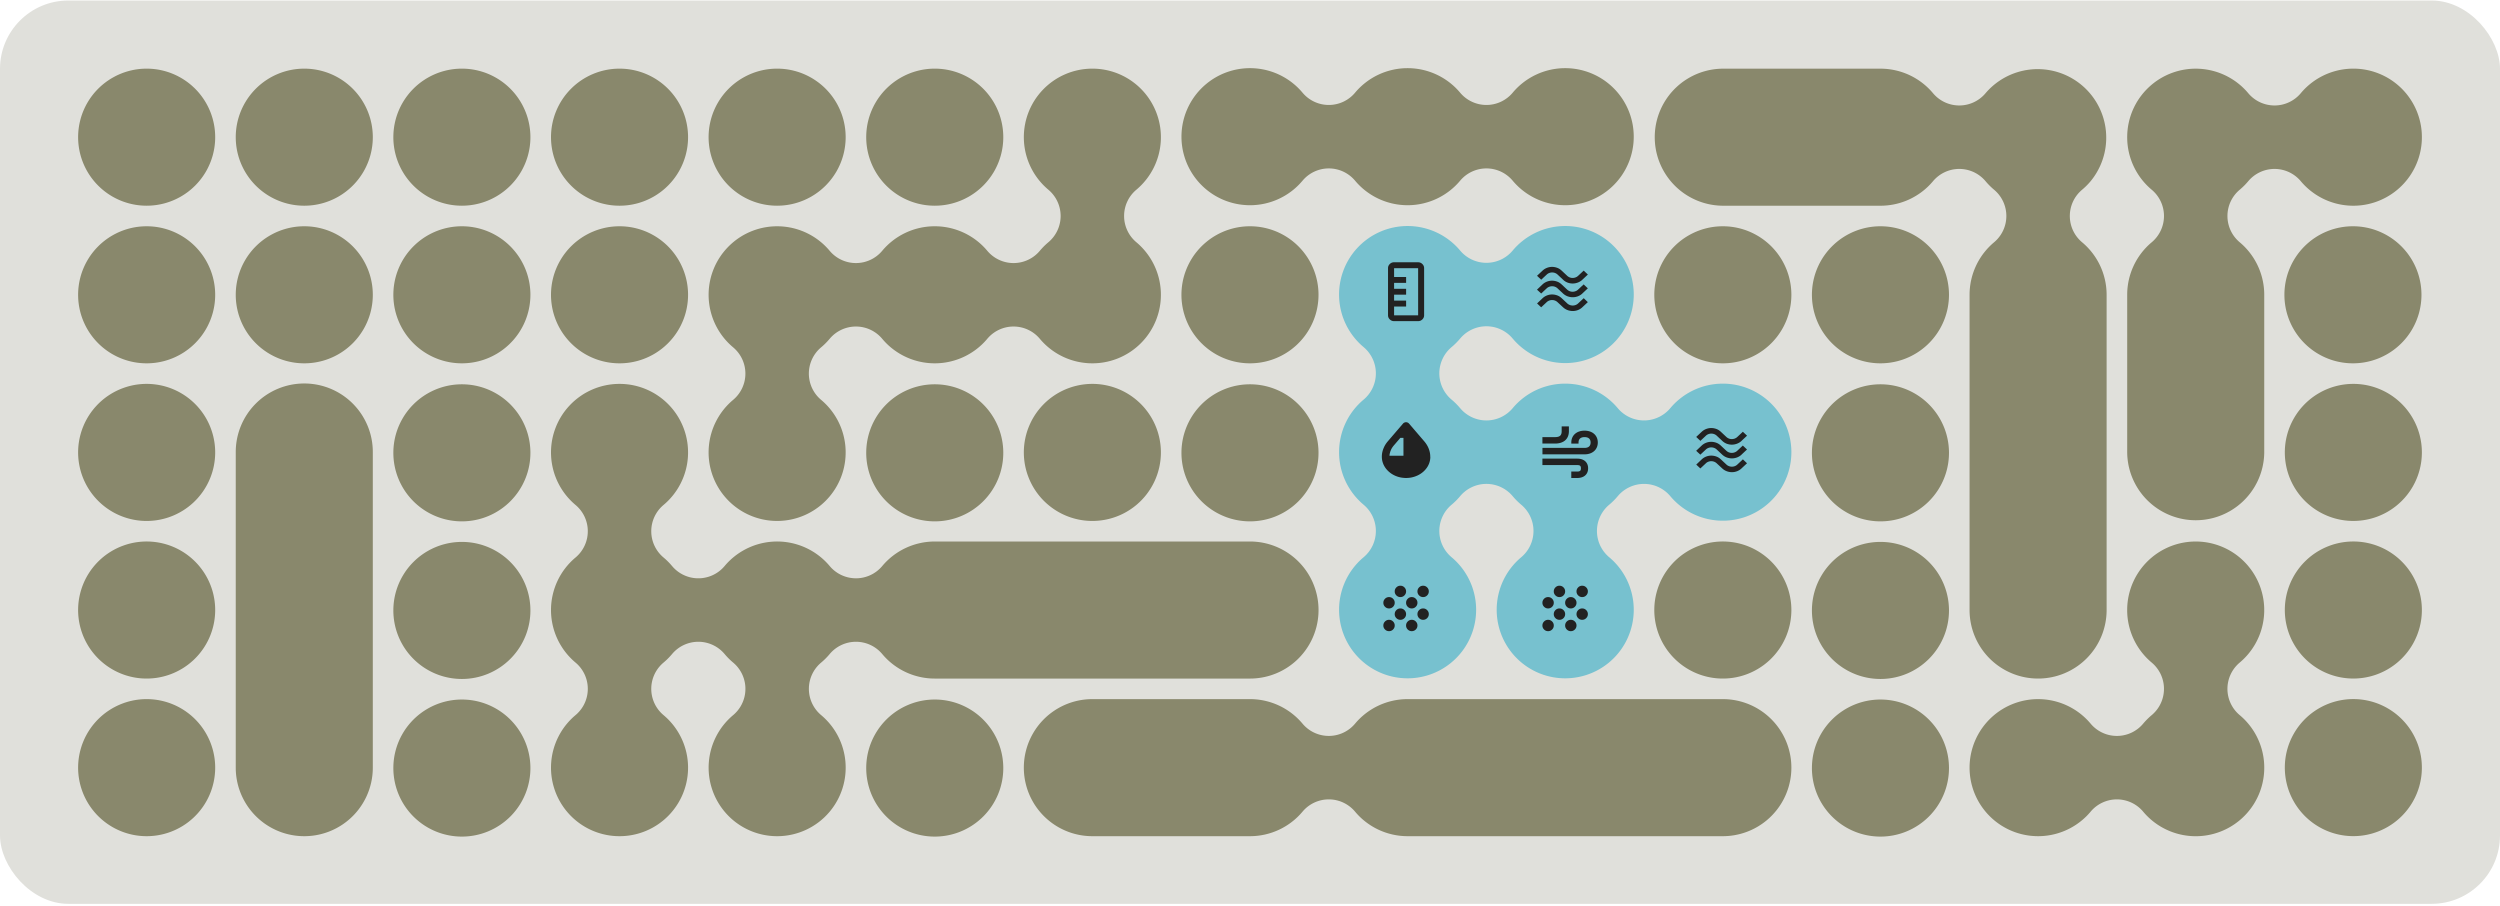 <svg xmlns="http://www.w3.org/2000/svg" width="1024" height="371" fill="none"><rect width="1024" height="370" y=".211" fill="#E0E0DB" rx="28"/><path fill="#89886C" d="M798.304 120.75a28.071 28.071 0 0 1-49.59 18.022 28.071 28.071 0 0 1 21.52-46.092 28.07 28.07 0 0 1 28.07 28.07Zm0 64.562a28.07 28.07 0 1 1-56.139 0 28.07 28.07 0 0 1 56.139 0Zm0 64.557a28.07 28.07 0 1 1-56.139 0 28.07 28.07 0 0 1 56.139 0Zm0 64.562a28.07 28.07 0 1 1-56.139 0 28.07 28.07 0 0 1 56.139 0ZM733.745 120.75a28.07 28.07 0 1 1-56.141 0 28.07 28.07 0 0 1 56.141 0Zm0 129.119a28.069 28.069 0 0 1-49.59 18.022 28.07 28.07 0 1 1 49.59-18.022ZM540.062 120.75a28.071 28.071 0 0 1-49.59 18.022 28.066 28.066 0 0 1 3.498-39.543 28.07 28.07 0 0 1 46.092 21.521Zm0 64.562a28.07 28.07 0 1 1-56.139 0 28.07 28.07 0 0 1 56.139 0Zm-64.559 0a28.064 28.064 0 0 1-10.048 21.52 28.07 28.07 0 1 1 10.048-21.52Zm251.694 111.097a28.069 28.069 0 0 1-3.498 39.542 28.069 28.069 0 0 1-18.023 6.55H576.555a28.064 28.064 0 0 1-21.52-10.048 14.044 14.044 0 0 0-10.761-5.024 14.035 14.035 0 0 0-10.76 5.024 28.07 28.07 0 0 1-21.52 10.048h-64.561a28.07 28.07 0 0 1 0-56.14h64.561a28.07 28.07 0 0 1 21.52 10.048 14.044 14.044 0 0 0 10.76 5.024 14.036 14.036 0 0 0 10.761-5.024 28.07 28.07 0 0 1 21.52-10.048h129.121a28.074 28.074 0 0 1 21.521 10.048ZM410.945 56.187a28.07 28.07 0 1 1-56.141-.001 28.07 28.07 0 0 1 56.141.001Zm0 129.125a28.07 28.07 0 1 1-56.139 0 28.07 28.07 0 0 1 56.139 0Zm0 129.119a28.07 28.07 0 1 1-56.139 0 28.07 28.07 0 0 1 56.139 0ZM346.382 56.187a28.07 28.07 0 1 1-56.141-.001 28.07 28.07 0 0 1 56.141.001Zm-64.551 0a28.07 28.07 0 1 1-56.14.002 28.07 28.07 0 0 1 56.14-.002Zm0 64.563a28.07 28.07 0 1 1-56.141 0 28.07 28.07 0 0 1 56.141 0Z"/><path fill="#89886C" d="M429.412 77.707a14.035 14.035 0 0 1 0 21.52 28.026 28.026 0 0 0-3.499 3.499 14.03 14.03 0 0 1-16.697 3.706 14.034 14.034 0 0 1-4.823-3.706 28.069 28.069 0 0 0-43.04 0 14.044 14.044 0 0 1-10.76 5.024 14.036 14.036 0 0 1-10.761-5.024 28.069 28.069 0 1 0-39.542 39.542 14.025 14.025 0 0 1 5.024 10.76 14.036 14.036 0 0 1-5.024 10.76 28.074 28.074 0 0 0-3.498 39.543 28.069 28.069 0 0 0 43.04 0 28.073 28.073 0 0 0-3.498-39.543 14.03 14.03 0 0 1-3.706-16.697 14.025 14.025 0 0 1 3.706-4.823 27.987 27.987 0 0 0 3.498-3.498 14.044 14.044 0 0 1 10.761-5.024 14.035 14.035 0 0 1 10.76 5.024 28.07 28.07 0 0 0 43.04 0 14.034 14.034 0 0 1 21.52 0 28.07 28.07 0 1 0 39.543-39.542 14.035 14.035 0 0 1 0-21.52 28.07 28.07 0 1 0-36.044 0Z"/><path fill="#89886C" d="M533.525 231.851a28.07 28.07 0 0 1-21.52 46.092H382.883a28.07 28.07 0 0 1-21.52-10.048 14.044 14.044 0 0 0-10.76-5.024 14.036 14.036 0 0 0-10.761 5.024 27.987 27.987 0 0 1-3.498 3.498 14.034 14.034 0 0 0 0 21.52 28.074 28.074 0 0 1 3.498 39.543 28.069 28.069 0 0 1-43.04 0 28.073 28.073 0 0 1 3.498-39.543 14.03 14.03 0 0 0 3.706-16.697 14.034 14.034 0 0 0-3.706-4.823 28.055 28.055 0 0 1-3.498-3.498 14.034 14.034 0 0 0-21.52 0 28.123 28.123 0 0 1-3.498 3.498 14.037 14.037 0 0 0-3.707 16.698 14.033 14.033 0 0 0 3.707 4.822 28.073 28.073 0 0 1 0 43.041 28.073 28.073 0 0 1-39.543-3.498 28.073 28.073 0 0 1 3.498-39.543 14.03 14.03 0 0 0 3.706-16.697 14.034 14.034 0 0 0-3.706-4.823 28.07 28.07 0 0 1 0-43.04 14.044 14.044 0 0 0 5.024-10.761 14.035 14.035 0 0 0-5.024-10.76 28.07 28.07 0 1 1 36.045 0 14.034 14.034 0 0 0 0 21.521 28.055 28.055 0 0 1 3.498 3.498 14.03 14.03 0 0 0 16.697 3.706 14.034 14.034 0 0 0 4.823-3.706 28.064 28.064 0 0 1 39.542-3.498 27.92 27.92 0 0 1 3.498 3.498 14.044 14.044 0 0 0 10.761 5.024 14.035 14.035 0 0 0 10.76-5.024 28.07 28.07 0 0 1 21.52-10.048h129.122a28.071 28.071 0 0 1 21.52 10.048ZM217.257 56.187a28.07 28.07 0 1 1-56.141-.001 28.07 28.07 0 0 1 56.141.001Zm0 64.563a28.071 28.071 0 0 1-49.59 18.022 28.071 28.071 0 0 1 21.52-46.092 28.07 28.07 0 0 1 28.07 28.07Zm0 64.562a28.07 28.07 0 1 1-56.139 0 28.07 28.07 0 0 1 56.139 0Zm0 64.557a28.07 28.07 0 1 1-56.139 0 28.07 28.07 0 0 1 56.139 0Zm0 64.562a28.07 28.07 0 1 1-56.139 0 28.07 28.07 0 0 1 56.139 0ZM152.702 56.187a28.07 28.07 0 1 1-56.14.002 28.07 28.07 0 0 1 56.14-.002Zm0 64.563a28.07 28.07 0 1 1-56.141 0 28.07 28.07 0 0 1 56.141 0Zm-56.139 64.562a28.07 28.07 0 1 1 56.139 0v129.122a28.073 28.073 0 0 1-10.047 21.52 28.073 28.073 0 0 1-39.543-3.498 28.074 28.074 0 0 1-6.55-18.022V185.312ZM88.14 56.187a28.07 28.07 0 1 1-56.14 0 28.07 28.07 0 0 1 56.14 0Zm0 64.563a28.07 28.07 0 1 1-56.141 0 28.07 28.07 0 0 1 56.14 0Zm0 64.562a28.069 28.069 0 0 1-49.59 18.022 28.07 28.07 0 1 1 49.59-18.022Zm0 64.557a28.069 28.069 0 0 1-49.59 18.022 28.07 28.07 0 1 1 49.59-18.022Zm0 64.562a28.069 28.069 0 0 1-49.59 18.022 28.07 28.07 0 1 1 49.59-18.022ZM852.824 77.717a14.034 14.034 0 0 0 0 21.519 28.066 28.066 0 0 1 10.047 21.52V249.87a28.066 28.066 0 0 1-28.068 28.068 28.069 28.069 0 0 1-28.069-28.068V120.755a28.071 28.071 0 0 1 10.047-21.52 14.035 14.035 0 0 0 0-21.518 28.136 28.136 0 0 1-3.498-3.498 14.03 14.03 0 0 0-16.697-3.706 14.03 14.03 0 0 0-4.822 3.706 28.068 28.068 0 0 1-21.519 10.047h-64.558a28.069 28.069 0 0 1 0-56.137h64.558a28.067 28.067 0 0 1 21.519 10.047 14.032 14.032 0 0 0 21.519 0 28.07 28.07 0 0 1 43.039 36.043 28.136 28.136 0 0 1-3.498 3.498ZM619.596 74.01a14.03 14.03 0 0 0-16.697-3.706 14.03 14.03 0 0 0-4.822 3.705 28.07 28.07 0 0 1-43.039 0 14.03 14.03 0 0 0-16.697-3.705 14.03 14.03 0 0 0-4.822 3.705A28.062 28.062 0 0 1 512 84.057a28.067 28.067 0 0 1-18.021-49.588 28.067 28.067 0 0 1 39.54 3.498 14.03 14.03 0 0 0 16.697 3.706 14.03 14.03 0 0 0 4.822-3.706 28.069 28.069 0 0 1 43.039 0 14.03 14.03 0 0 0 16.697 3.706 14.03 14.03 0 0 0 4.822-3.706 28.067 28.067 0 0 1 43.038 0 28.068 28.068 0 1 1-43.038 36.042Z"/><path fill="#89886C" d="M917.382 271.394a14.053 14.053 0 0 0-5.023 10.76 14.031 14.031 0 0 0 5.023 10.759 28.07 28.07 0 1 1-39.54 39.541 14.03 14.03 0 0 0-16.697-3.706 14.03 14.03 0 0 0-4.822 3.706 28.068 28.068 0 1 1 0-36.043 14.03 14.03 0 0 0 16.697 3.706 14.03 14.03 0 0 0 4.822-3.706 28.123 28.123 0 0 1 3.498-3.498 14.03 14.03 0 0 0 3.706-16.696 14.044 14.044 0 0 0-3.706-4.823 28.066 28.066 0 0 1 0-43.038 28.068 28.068 0 0 1 36.042 43.038Zm25.022-197.175a14.03 14.03 0 0 0-16.696-3.706 14.043 14.043 0 0 0-4.823 3.706 27.994 27.994 0 0 1-3.498 3.498 14.034 14.034 0 0 0 0 21.519 28.067 28.067 0 0 1 10.048 21.52v64.556a28.07 28.07 0 0 1-56.137 0v-64.557a28.066 28.066 0 0 1 10.047-21.52 14.034 14.034 0 0 0 0-21.518 28.062 28.062 0 0 1-10.047-21.52 28.068 28.068 0 0 1 49.587-18.02 14.043 14.043 0 0 0 10.76 5.023 14.034 14.034 0 0 0 10.759-5.024 28.07 28.07 0 1 1 39.541 39.54 28.07 28.07 0 0 1-39.541-3.497Z"/><path fill="#89886C" d="M963.931 92.68a28.069 28.069 0 1 0 0 56.137 28.069 28.069 0 0 0 0-56.137Zm0 64.558a28.069 28.069 0 1 0 .002 56.138 28.069 28.069 0 0 0-.002-56.138Zm0 64.555a28.068 28.068 0 1 0 0 56.136 28.068 28.068 0 0 0 0-56.136Zm0 64.551a28.068 28.068 0 1 0 0 56.136 28.068 28.068 0 0 0 0-56.136Z"/><path fill="#77C1CF" d="M684.156 167.187a14.044 14.044 0 0 1-10.76 5.023 14.035 14.035 0 0 1-10.761-5.023 28.069 28.069 0 0 0-43.04 0 14.034 14.034 0 0 1-21.52 0 28.071 28.071 0 0 0-3.499-3.499 14.03 14.03 0 0 1-3.706-16.697 14.044 14.044 0 0 1 3.706-4.823 28.063 28.063 0 0 0 3.499-3.498 14.03 14.03 0 0 1 16.697-3.706 14.034 14.034 0 0 1 4.823 3.706 28.07 28.07 0 1 0 0-36.044 14.034 14.034 0 0 1-21.52 0 28.078 28.078 0 0 0-21.521-10.048 28.069 28.069 0 0 0-18.022 49.59 14.044 14.044 0 0 1 5.024 10.76 14.036 14.036 0 0 1-5.024 10.76 28.07 28.07 0 0 0 0 43.041 14.025 14.025 0 0 1 5.024 10.76 14.036 14.036 0 0 1-5.024 10.76 28.073 28.073 0 0 0 0 43.041 28.069 28.069 0 0 0 39.543-3.498 28.073 28.073 0 0 0-3.499-39.543 14.03 14.03 0 0 1-3.706-16.697 14.025 14.025 0 0 1 3.706-4.823 28.063 28.063 0 0 0 3.499-3.498 14.03 14.03 0 0 1 16.697-3.706 14.034 14.034 0 0 1 4.823 3.706 28.055 28.055 0 0 0 3.498 3.498 14.025 14.025 0 0 1 5.024 10.76 14.036 14.036 0 0 1-5.024 10.76 28.073 28.073 0 0 0 0 43.041 28.069 28.069 0 0 0 39.542-3.498 28.074 28.074 0 0 0 0-36.045 28.055 28.055 0 0 0-3.498-3.498 14.03 14.03 0 0 1-3.706-16.697 14.025 14.025 0 0 1 3.706-4.823 27.987 27.987 0 0 0 3.498-3.498 14.044 14.044 0 0 1 10.761-5.024 14.035 14.035 0 0 1 10.76 5.024 28.07 28.07 0 1 0 0-36.044Z"/><path fill="#222" d="M648.14 114.574a5.57 5.57 0 0 1-1.874 1.161 5.983 5.983 0 0 1-2.106.393 6.026 6.026 0 0 1-2.076-.378 5.32 5.32 0 0 1-1.845-1.176l-2.265-2.121a3.166 3.166 0 0 0-1.031-.639 3.314 3.314 0 0 0-2.367 0 3.069 3.069 0 0 0-1.031.639l-2.266 2.121-1.714-1.612 2.266-2.121a5.544 5.544 0 0 1 1.844-1.147 5.777 5.777 0 0 1 2.077-.378c.697 0 1.38.131 2.062.378.683.247 1.278.639 1.83 1.147l2.266 2.121a3.248 3.248 0 0 0 2.236.885c.407 0 .799-.072 1.191-.217a3.117 3.117 0 0 0 1.075-.668l2.265-2.121 1.714 1.612-2.266 2.121h.015Zm0 5.649a5.618 5.618 0 0 1-1.859 1.147 5.906 5.906 0 0 1-2.106.378 6.105 6.105 0 0 1-2.091-.378 5.608 5.608 0 0 1-1.859-1.147l-2.266-2.12a3.15 3.15 0 0 0-1.031-.639 3.29 3.29 0 0 0-1.176-.218c-.407 0-.799.072-1.191.218a3.047 3.047 0 0 0-1.031.639l-2.266 2.12-1.713-1.583 2.265-2.149a5.55 5.55 0 0 1 1.845-1.148 5.767 5.767 0 0 1 2.076-.377c.698 0 1.38.13 2.063.377.682.247 1.278.639 1.829 1.148l2.266 2.12a3.257 3.257 0 0 0 2.236.886 3.39 3.39 0 0 0 1.191-.218 3.102 3.102 0 0 0 1.075-.668l2.265-2.12 1.714 1.612-2.265 2.12h.029Zm-.029 5.649a5.532 5.532 0 0 1-1.845 1.147 5.747 5.747 0 0 1-2.076.378 6.176 6.176 0 0 1-2.092-.378 5.592 5.592 0 0 1-1.859-1.147l-2.294-2.12a3.15 3.15 0 0 0-1.031-.639 3.258 3.258 0 0 0-1.177-.218c-.406 0-.798.073-1.176.218a3.047 3.047 0 0 0-1.031.639l-2.266 2.12-1.684-1.583 2.265-2.149a5.548 5.548 0 0 1 1.845-1.147 5.747 5.747 0 0 1 2.076-.378c.697 0 1.38.131 2.063.378.682.247 1.278.639 1.829 1.147l2.266 2.12c.319.305.683.523 1.075.668a3.313 3.313 0 0 0 2.367 0 3.035 3.035 0 0 0 1.06-.668l2.266-2.12 1.684 1.612-2.265 2.12Zm65.228 54.707a5.543 5.543 0 0 1-1.873 1.162 5.99 5.99 0 0 1-2.106.392 6.03 6.03 0 0 1-2.077-.377 5.31 5.31 0 0 1-1.844-1.177l-2.266-2.12a3.15 3.15 0 0 0-1.031-.639 3.313 3.313 0 0 0-2.367 0 3.063 3.063 0 0 0-1.031.639l-2.266 2.12-1.713-1.612 2.265-2.12a5.544 5.544 0 0 1 1.844-1.147 5.756 5.756 0 0 1 2.077-.378c.697 0 1.38.131 2.062.378.683.247 1.278.639 1.83 1.147l2.266 2.12a3.248 3.248 0 0 0 2.236.886c.407 0 .799-.072 1.191-.217a3.12 3.12 0 0 0 1.075-.669l2.265-2.12 1.714 1.612-2.266 2.12h.015Zm0 5.65a5.608 5.608 0 0 1-1.859 1.147 5.906 5.906 0 0 1-2.106.378 6.114 6.114 0 0 1-2.091-.378 5.608 5.608 0 0 1-1.859-1.147l-2.266-2.12a3.129 3.129 0 0 0-1.031-.639 3.287 3.287 0 0 0-1.176-.218c-.407 0-.799.072-1.191.218a3.057 3.057 0 0 0-1.031.639l-2.265 2.12-1.714-1.583 2.265-2.15a5.564 5.564 0 0 1 1.845-1.147 5.772 5.772 0 0 1 2.077-.377c.697 0 1.379.13 2.062.377.682.247 1.278.639 1.83 1.147l2.265 2.121a3.258 3.258 0 0 0 2.237.886c.406 0 .798-.073 1.191-.218a3.09 3.09 0 0 0 1.074-.668l2.266-2.121 1.713 1.613-2.265 2.12h.029Zm-.029 5.649a5.554 5.554 0 0 1-1.844 1.147 5.756 5.756 0 0 1-2.077.378 6.17 6.17 0 0 1-2.091-.378 5.588 5.588 0 0 1-1.859-1.147l-2.295-2.12a3.15 3.15 0 0 0-1.031-.639 3.257 3.257 0 0 0-1.176-.218c-.407 0-.799.073-1.177.218a3.057 3.057 0 0 0-1.031.639l-2.265 2.12-1.685-1.583 2.266-2.149a5.537 5.537 0 0 1 1.844-1.148 5.768 5.768 0 0 1 2.077-.377c.697 0 1.379.131 2.062.377.682.247 1.278.639 1.83 1.148l2.265 2.12c.32.305.683.523 1.075.668a3.309 3.309 0 0 0 2.367 0 3.035 3.035 0 0 0 1.06-.668l2.266-2.12 1.684 1.612-2.265 2.12Zm-129.991-62.757c0 .668-.232 1.222-.726 1.706-.494.483-1.06.71-1.743.71h-9.846a2.398 2.398 0 0 1-1.743-.71c-.493-.484-.726-1.038-.726-1.706v-19.275c0-.668.233-1.222.726-1.706a2.374 2.374 0 0 1 1.743-.71h9.846c.683 0 1.249.227 1.743.71.494.484.726 1.038.726 1.706v19.275Zm-2.454 0v-19.275h-9.847v3.611h4.924v2.416h-4.924v2.416h4.924v2.417h-4.924v2.416h4.924v2.417h-4.924v3.61h9.847v-.028Zm-11.917 129.407a2.24 2.24 0 0 1-1.643-.683 2.242 2.242 0 0 1-.684-1.644c0-.64.228-1.188.684-1.644a2.24 2.24 0 0 1 1.643-.683c.64 0 1.188.228 1.644.683.456.456.684 1.004.684 1.644 0 .64-.228 1.188-.684 1.644a2.245 2.245 0 0 1-1.644.683Zm9.309 0c-.64 0-1.187-.228-1.643-.683a2.242 2.242 0 0 1-.684-1.644c0-.64.228-1.188.684-1.644a2.242 2.242 0 0 1 1.643-.683c.64 0 1.188.228 1.644.683.456.456.684 1.004.684 1.644 0 .64-.228 1.188-.684 1.644a2.245 2.245 0 0 1-1.644.683Zm-4.654-4.654c-.64 0-1.188-.228-1.644-.684a2.24 2.24 0 0 1-.683-1.644c0-.64.227-1.187.683-1.643a2.242 2.242 0 0 1 1.644-.684c.64 0 1.188.228 1.644.684.455.456.683 1.003.683 1.643 0 .64-.228 1.188-.683 1.644a2.242 2.242 0 0 1-1.644.684Zm9.309 0c-.64 0-1.188-.228-1.644-.684a2.245 2.245 0 0 1-.683-1.644c0-.64.228-1.187.683-1.643a2.242 2.242 0 0 1 1.644-.684c.64 0 1.188.228 1.644.684.455.456.683 1.003.683 1.643 0 .64-.228 1.188-.683 1.644a2.242 2.242 0 0 1-1.644.684Zm-13.964-4.655a2.24 2.24 0 0 1-1.643-.683 2.242 2.242 0 0 1-.684-1.644c0-.64.228-1.188.684-1.644a2.24 2.24 0 0 1 1.643-.683c.64 0 1.188.228 1.644.683.456.456.684 1.004.684 1.644 0 .64-.228 1.188-.684 1.644a2.245 2.245 0 0 1-1.644.683Zm9.309 0c-.64 0-1.187-.228-1.643-.683a2.242 2.242 0 0 1-.684-1.644c0-.64.228-1.188.684-1.644a2.242 2.242 0 0 1 1.643-.683c.64 0 1.188.228 1.644.683.456.456.684 1.004.684 1.644 0 .64-.228 1.188-.684 1.644a2.245 2.245 0 0 1-1.644.683Zm-4.654-4.654c-.64 0-1.188-.228-1.644-.684a2.24 2.24 0 0 1-.683-1.644c0-.64.227-1.187.683-1.643a2.242 2.242 0 0 1 1.644-.684c.64 0 1.188.228 1.644.684.455.456.683 1.003.683 1.643 0 .64-.228 1.188-.683 1.644a2.242 2.242 0 0 1-1.644.684Zm9.309 0c-.64 0-1.188-.228-1.644-.684a2.245 2.245 0 0 1-.683-1.644c0-.64.228-1.187.683-1.643a2.242 2.242 0 0 1 1.644-.684c.64 0 1.188.228 1.644.684.455.456.683 1.003.683 1.643 0 .64-.228 1.188-.683 1.644a2.242 2.242 0 0 1-1.644.684Zm51.189 13.963c-.64 0-1.188-.228-1.644-.683a2.242 2.242 0 0 1-.684-1.644c0-.64.228-1.188.684-1.644a2.245 2.245 0 0 1 1.644-.683c.64 0 1.188.228 1.643.683.456.456.684 1.004.684 1.644 0 .64-.228 1.188-.684 1.644a2.24 2.24 0 0 1-1.643.683Zm9.309 0c-.64 0-1.188-.228-1.644-.683a2.242 2.242 0 0 1-.684-1.644c0-.64.228-1.188.684-1.644a2.245 2.245 0 0 1 1.644-.683c.64 0 1.188.228 1.643.683.456.456.684 1.004.684 1.644 0 .64-.228 1.188-.684 1.644a2.24 2.24 0 0 1-1.643.683Zm-4.655-4.654c-.64 0-1.188-.228-1.643-.684a2.242 2.242 0 0 1-.684-1.644c0-.64.228-1.187.684-1.643a2.238 2.238 0 0 1 1.643-.684c.64 0 1.188.228 1.644.684.456.456.683 1.003.683 1.643a2.24 2.24 0 0 1-.683 1.644 2.242 2.242 0 0 1-1.644.684Zm9.309 0c-.64 0-1.188-.228-1.643-.684a2.242 2.242 0 0 1-.684-1.644c0-.64.228-1.187.684-1.643a2.238 2.238 0 0 1 1.643-.684c.64 0 1.188.228 1.644.684a2.24 2.24 0 0 1 .684 1.643c0 .64-.228 1.188-.684 1.644a2.242 2.242 0 0 1-1.644.684Zm-13.963-4.655c-.64 0-1.188-.228-1.644-.683a2.242 2.242 0 0 1-.684-1.644c0-.64.228-1.188.684-1.644a2.245 2.245 0 0 1 1.644-.683c.64 0 1.188.228 1.643.683.456.456.684 1.004.684 1.644 0 .64-.228 1.188-.684 1.644a2.24 2.24 0 0 1-1.643.683Zm9.309 0c-.64 0-1.188-.228-1.644-.683a2.242 2.242 0 0 1-.684-1.644c0-.64.228-1.188.684-1.644a2.245 2.245 0 0 1 1.644-.683c.64 0 1.188.228 1.643.683.456.456.684 1.004.684 1.644 0 .64-.228 1.188-.684 1.644a2.24 2.24 0 0 1-1.643.683Zm-4.655-4.654c-.64 0-1.188-.228-1.643-.684a2.242 2.242 0 0 1-.684-1.644c0-.64.228-1.187.684-1.643a2.238 2.238 0 0 1 1.643-.684c.64 0 1.188.228 1.644.684.456.456.683 1.003.683 1.643a2.24 2.24 0 0 1-.683 1.644 2.242 2.242 0 0 1-1.644.684Zm9.309 0c-.64 0-1.188-.228-1.643-.684a2.242 2.242 0 0 1-.684-1.644c0-.64.228-1.187.684-1.643a2.238 2.238 0 0 1 1.643-.684c.64 0 1.188.228 1.644.684a2.24 2.24 0 0 1 .684 1.643c0 .64-.228 1.188-.684 1.644a2.242 2.242 0 0 1-1.644.684Zm-11.121-62.883h-5.17v-2.643h5.17c1.932 0 2.716-.697 2.716-2.425v-1.975h2.963v1.975c0 3.18-2.121 5.068-5.664 5.068h-.015Zm9.121 6.172h-14.291v2.643h14.291c1.103 0 1.481.334 1.481 1.322 0 .987-.378 1.321-1.481 1.321h-2.469v2.644h2.469c2.73 0 4.429-1.525 4.429-3.965s-1.699-3.965-4.429-3.965Zm2.962-11.458c-3.238 0-5.417 1.946-5.417 4.85v.451h2.963v-.451c0-1.437.857-2.207 2.469-2.207 1.612 0 2.469.77 2.469 2.207 0 1.438-.857 2.208-2.469 2.208h-17.253v2.643h17.253c3.238 0 5.417-1.946 5.417-4.851 0-2.904-2.179-4.85-5.417-4.85h-.015Zm-63.195 10.72c0-.286 0-.556-.033-.841a8.134 8.134 0 0 0-.311-1.651c-.376-1.349-1.08-2.634-2.028-3.761l-6.331-7.38-.115-.111c-.131-.111-.261-.222-.425-.286-.098-.047-.213-.079-.327-.111-.115-.032-.229-.032-.344-.032-.114 0-.245 0-.343.032-.098.032-.229.064-.328.111a1.942 1.942 0 0 0-.31.175 1.364 1.364 0 0 0-.229.206l-6.331 7.38a10.103 10.103 0 0 0-1.62 2.635 9.468 9.468 0 0 0-.409 1.126 9.609 9.609 0 0 0-.311 1.651c-.032.286-.032.555-.032.841 0 1.794.621 3.46 1.701 4.857.18.238.376.444.573.666 1.423 1.508 3.402 2.587 5.66 2.984.654.111 1.308.175 1.996.175.687 0 1.357-.064 1.995-.175 2.258-.413 4.254-1.476 5.661-2.984.196-.222.392-.428.572-.666 1.08-1.381 1.701-3.048 1.701-4.857l-.032.016Zm-16.654-.968c.017-.159.05-.318.099-.476.065-.27.147-.54.228-.81 0-.031.017-.047.033-.079.098-.254.197-.492.311-.73 0-.016 0-.032.017-.048.114-.238.261-.46.392-.682.033-.048.065-.111.115-.159.147-.222.31-.428.49-.651l2.716-3.158h1.276v7.317h-5.726c0-.175.033-.334.049-.508v-.016Z"/></svg>